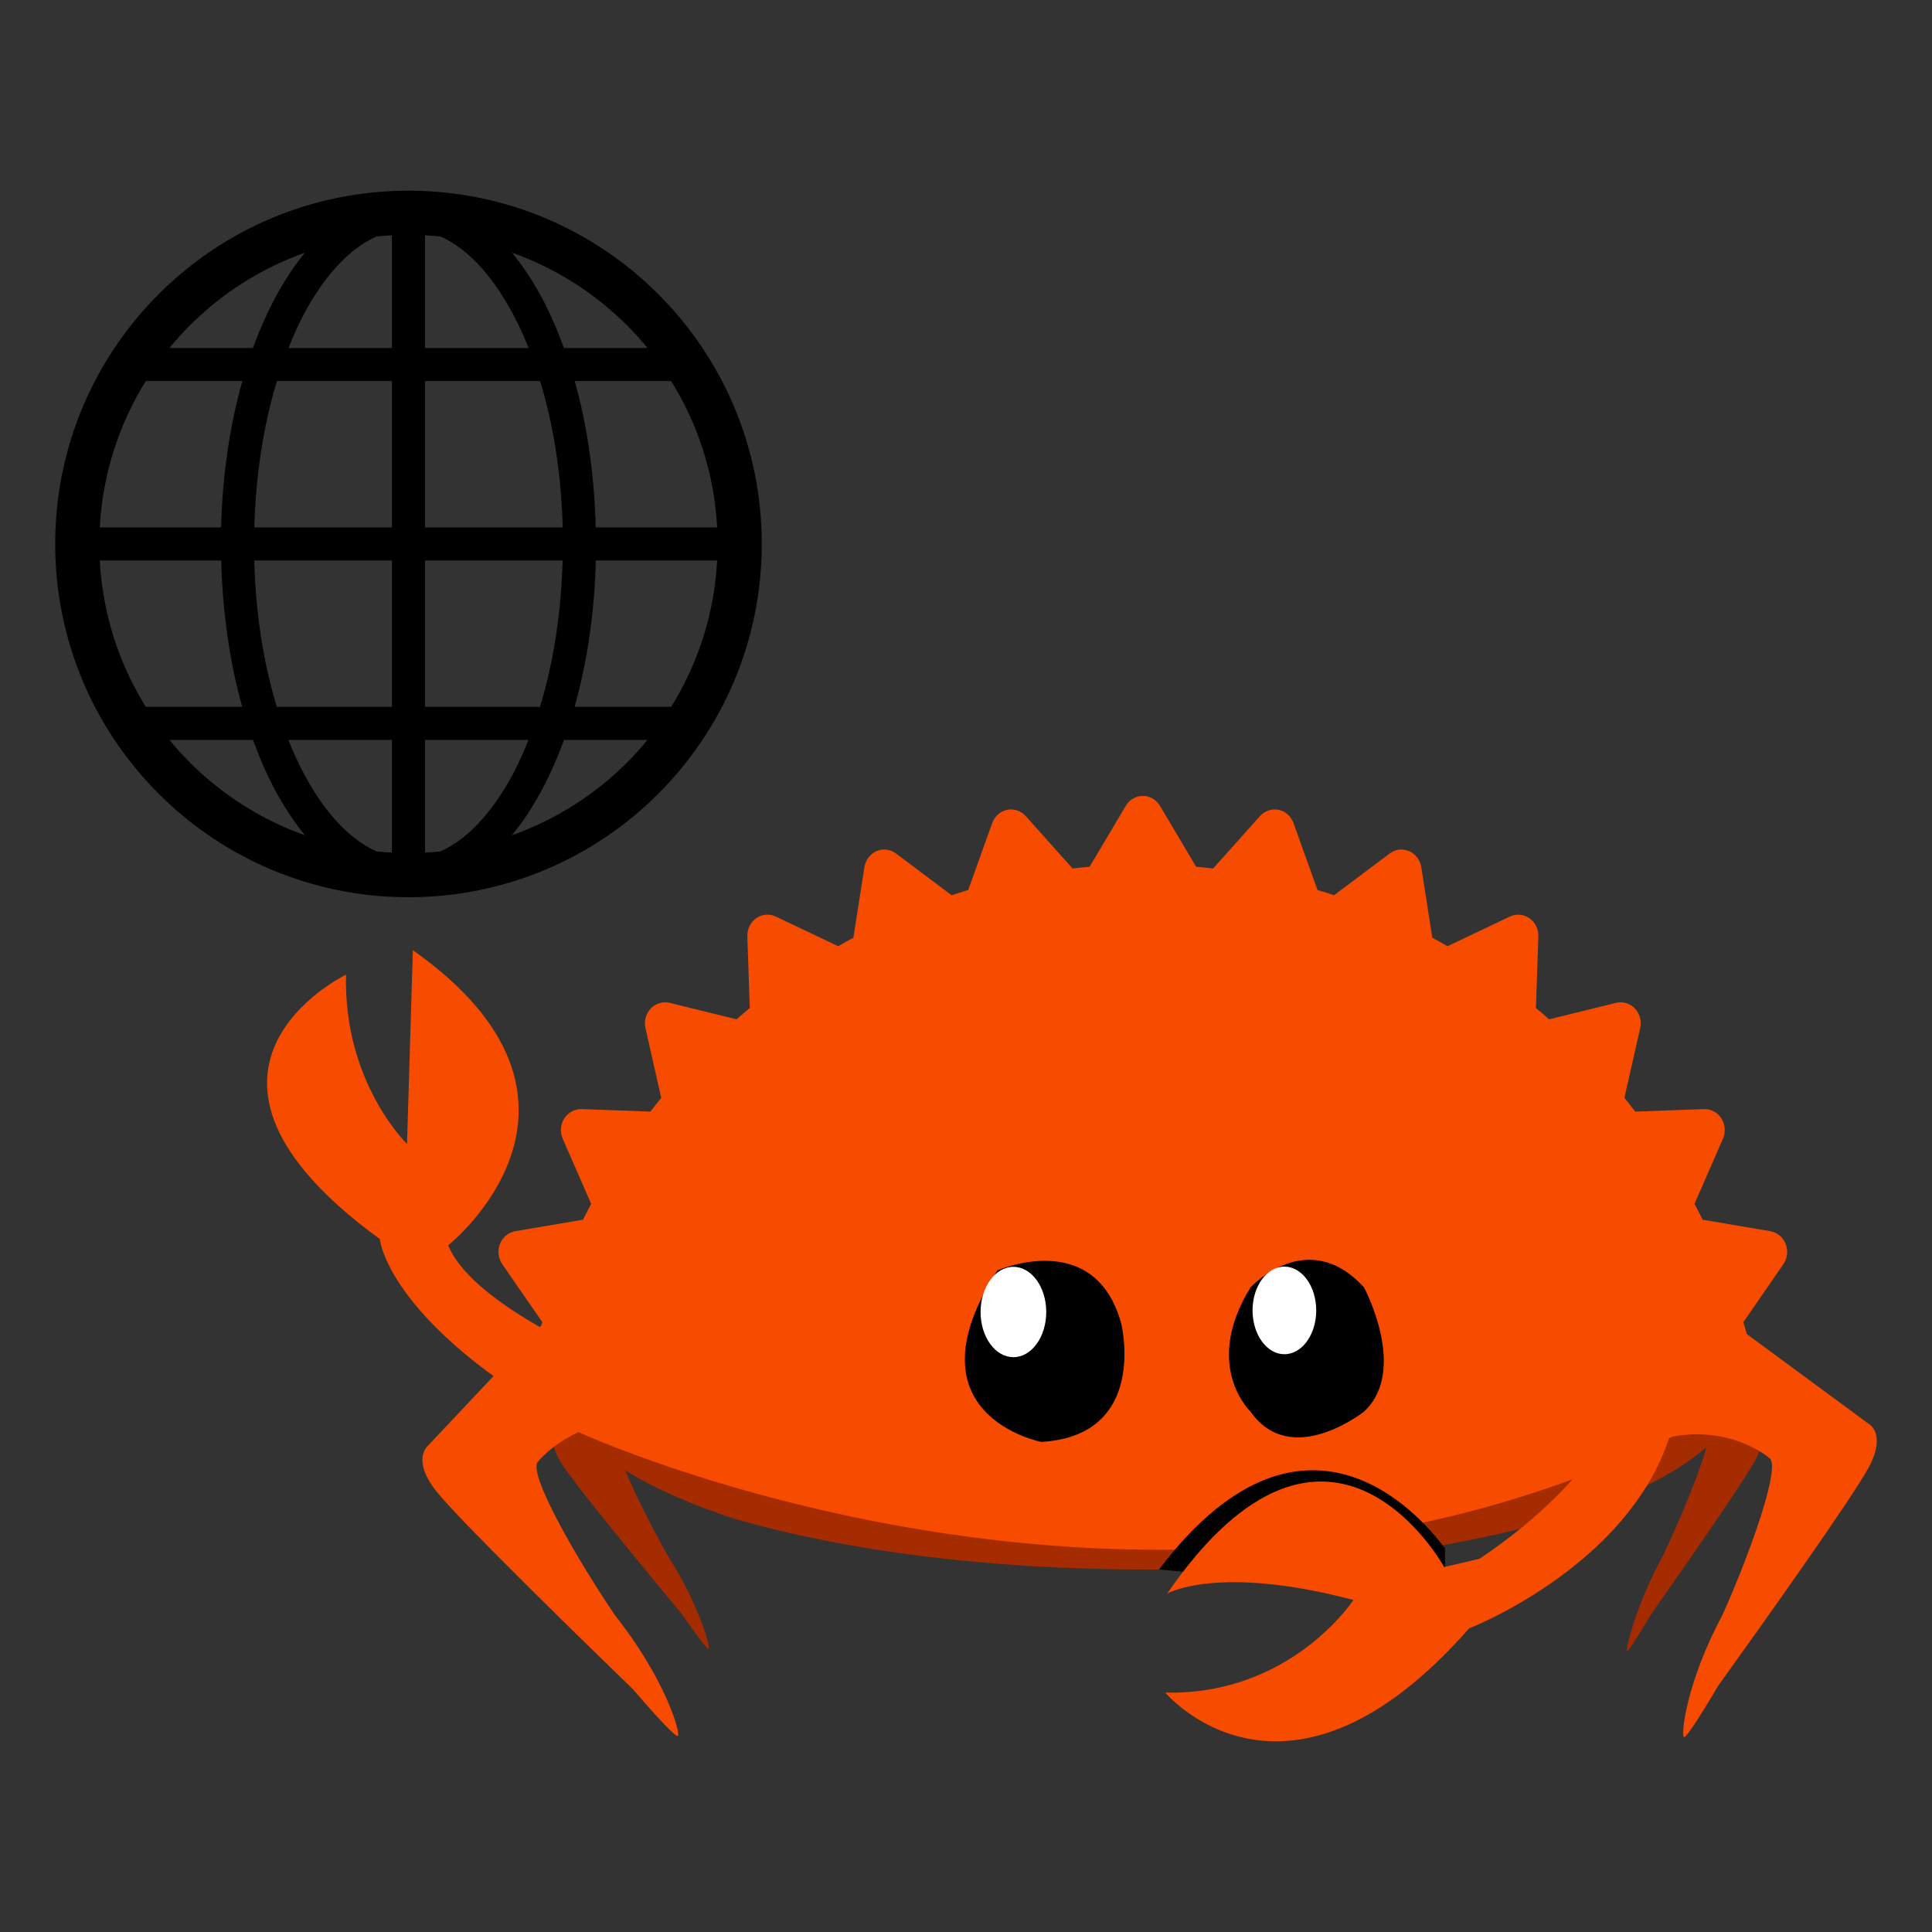 <?xml version="1.0" encoding="utf-8"?>
<svg width="100%" height="100%" viewBox="0 0 1400 1400" version="1.1" style="fill-rule:evenodd;clip-rule:evenodd;stroke-linejoin:round;stroke-miterlimit:1.414;" xmlns="http://www.w3.org/2000/svg">
  <rect x="0" y="0" width="1400" height="1400" fill="#333333" stroke="none"/>
  <defs/>
  <g id="Layer-1" transform="matrix(1, 0, 0, 1, 176.248, 527.384)">
    <g transform="matrix(1,0,0,1,654.172,668.359)">
      <path d="M0,-322.648C-114.597,-322.648 -218.172,-308.869 -296.172,-286.419L-296.172,-291.49C-374.172,-266.395 -423.853,-231.531 -423.853,-192.984C-423.853,-186.907 -422.508,-180.922 -420.15,-175.053L-428.134,-160.732C-428.134,-160.732 -434.547,-152.373 -423.199,-134.733C-413.189,-119.179 -363.035,-58.295 -336.571,-26.413C-325.204,-10.065 -317.488,0 -316.814,-0.973C-315.753,-2.516 -323.878,-33.202 -346.453,-68.215C-356.986,-87.02 -369.811,-111.934 -377.361,-130.335C-356.28,-116.993 -328.172,-104.89 -296.172,-94.474L-296.172,-94.633C-218.172,-72.18 -114.597,-58.404 0,-58.404C131.156,-58.404 248.828,-76.45 327.828,-104.895L327.828,-276.153C248.828,-304.6 131.156,-322.648 0,-322.648" style="fill:rgb(165,43,0);fill-rule:nonzero;"/>
    </g>
    <g transform="matrix(1,0,0,1,1099.87,554.94)">
      <path d="M0,-50.399L-13.433,-78.227C-13.362,-79.283 -13.309,-80.341 -13.309,-81.402C-13.309,-112.95 -46.114,-142.022 -101.306,-165.303L-101.306,2.499C-75.555,-8.365 -54.661,-20.485 -39.72,-33.538C-44.118,-15.855 -59.157,19.917 -71.148,45.073C-90.855,81.054 -97.993,112.376 -97.077,113.926C-96.493,114.904 -89.77,104.533 -79.855,87.726C-56.783,54.85 -13.063,-7.914 -4.325,-23.901C5.574,-42.024 0,-50.399 0,-50.399" style="fill:rgb(165,43,0);fill-rule:nonzero;"/>
    </g>
    <g transform="matrix(1,0,0,1,1177.87,277.21)">
      <path d="M0,227.175L-88.296,162.132C-89.126,159.237 -89.956,156.345 -90.812,153.474L-61.81,111.458C-58.849,107.184 -58.252,101.629 -60.175,96.755C-62.1,91.905 -66.311,88.428 -71.292,87.576L-120.335,79.255C-122.233,75.376 -124.225,71.557 -126.224,67.771L-105.62,20.599C-103.501,15.793 -103.947,10.209 -106.759,5.848C-109.556,1.465 -114.31,-1.094 -119.376,-0.895L-169.146,0.914C-171.723,-2.442 -174.34,-5.766 -177.012,-9.032L-165.574,-59.592C-164.415,-64.724 -165.876,-70.1 -169.453,-73.83C-173.008,-77.546 -178.175,-79.084 -183.089,-77.88L-231.567,-65.961C-234.707,-68.736 -237.897,-71.474 -241.126,-74.157L-239.381,-126.064C-239.193,-131.318 -241.643,-136.311 -245.849,-139.227C-250.053,-142.161 -255.389,-142.603 -259.987,-140.423L-305.213,-118.921C-308.853,-121.011 -312.515,-123.081 -316.218,-125.084L-324.209,-176.232C-325.021,-181.413 -328.355,-185.816 -333.024,-187.826C-337.679,-189.848 -343.014,-189.193 -347.101,-186.116L-387.422,-155.863C-391.392,-157.181 -395.38,-158.446 -399.418,-159.655L-416.798,-208.159C-418.564,-213.104 -422.64,-216.735 -427.608,-217.756C-432.561,-218.768 -437.656,-217.053 -441.091,-213.217L-475.029,-175.246C-479.133,-175.717 -483.239,-176.147 -487.356,-176.505L-513.564,-220.659C-516.22,-225.131 -520.908,-227.852 -525.961,-227.852C-531.002,-227.852 -535.7,-225.131 -538.333,-220.659L-564.547,-176.505C-568.666,-176.147 -572.791,-175.717 -576.888,-175.246L-610.831,-213.217C-614.268,-217.053 -619.382,-218.768 -624.318,-217.756C-629.284,-216.721 -633.363,-213.104 -635.124,-208.159L-652.517,-159.655C-656.544,-158.446 -660.534,-157.173 -664.514,-155.863L-704.822,-186.116C-708.92,-189.204 -714.254,-189.857 -718.92,-187.826C-723.57,-185.816 -726.917,-181.413 -727.723,-176.232L-735.72,-125.084C-739.42,-123.081 -743.083,-121.022 -746.734,-118.921L-791.956,-140.423C-796.548,-142.612 -801.908,-142.161 -806.091,-139.227C-810.292,-136.311 -812.747,-131.318 -812.557,-126.064L-810.821,-74.157C-814.04,-71.474 -817.224,-68.736 -820.379,-65.961L-868.849,-77.88C-873.774,-79.075 -878.935,-77.546 -882.499,-73.83C-886.084,-70.1 -887.538,-64.724 -886.384,-59.592L-874.969,-9.032C-877.618,-5.753 -880.239,-2.442 -882.808,0.914L-932.579,-0.895C-937.602,-1.043 -942.396,1.465 -945.202,5.848C-948.014,10.209 -948.439,15.793 -946.348,20.599L-925.729,67.771C-927.732,71.557 -929.721,75.376 -931.635,79.255L-980.675,87.576C-985.657,88.417 -989.858,91.892 -991.795,96.755C-993.72,101.629 -993.095,107.184 -990.156,111.458L-961.146,153.474C-961.37,154.215 -961.576,154.964 -961.799,155.707L-1043.82,242.829C-1043.82,242.829 -1056.38,252.68 -1038.09,275.831C-1021.95,296.252 -939.097,377.207 -895.338,419.62C-876.855,441.152 -864.195,454.486 -862.872,453.332C-860.784,451.5 -871.743,412.326 -908.147,366.362C-936.207,325.123 -972.625,261.696 -964.086,254.385C-964.086,254.385 -954.372,242.054 -934.882,233.178C-934.169,233.749 -935.619,232.613 -934.882,233.178C-934.882,233.178 -523.568,422.914 -142.036,236.388C-98.452,228.571 -72.068,251.917 -72.068,251.917C-62.969,257.193 -86.531,322.412 -105.906,365.583C-132.259,414.606 -136.123,452.859 -133.888,454.185C-132.479,455.027 -122.89,440.438 -109.214,417.219C-75.469,370.196 -11.675,280.554 0,258.781C13.239,234.094 0,227.175 0,227.175" style="fill:rgb(247,76,0);fill-rule:nonzero;"/>
    </g>
    <g transform="matrix(1,0,0,1,795.856,464.937)">
      <path d="M0,159.631C1.575,158.289 2.4,157.492 2.4,157.492L-132.25,144.985C-22.348,0 65.618,116.967 74.988,129.879L74.988,159.631L0,159.631Z" style="fill-rule:nonzero;"/>
    </g>
    <g transform="matrix(1,0,0,1,278.418,211.791)">
      <path d="M0,253.04C0,253.04 -111.096,209.79 -129.876,163.242C-129.876,163.242 0.515,59.525 -155.497,-50.644L-159.726,89.773C-159.726,89.773 -205.952,45.179 -203.912,-32.91C-203.912,-32.91 -347.685,36.268 -179.436,158.667C-179.436,158.667 -173.76,224.365 -22.459,303.684L0,253.04Z" style="fill:rgb(247,76,0);fill-rule:nonzero;"/>
    </g>
    <g transform="matrix(1,0,0,1,729.948,492.523)">
      <path d="M0,-87.016C0,-87.016 41.104,-132.025 82.21,-87.016C82.21,-87.016 114.507,-27.003 82.21,3C82.21,3 29.36,45.009 0,3C0,3 -35.232,-30.006 0,-87.016" style="fill-rule:nonzero;"/>
    </g>
    <g transform="matrix(1,0,0,1,777.536,422.196)">
      <path d="M0,0.008C0,17.531 -10.329,31.738 -23.07,31.738C-35.809,31.738 -46.139,17.531 -46.139,0.008C-46.139,-17.521 -35.809,-31.73 -23.07,-31.73C-10.329,-31.73 0,-17.521 0,0.008" style="fill:white;fill-rule:nonzero;"/>
    </g>
    <g transform="matrix(1,0,0,1,546.49,486.263)">
      <path d="M0,-93.046C0,-93.046 70.508,-124.265 89.753,-54.583C89.753,-54.583 109.912,26.635 31.851,31.219C31.851,31.219 -67.69,12.047 0,-93.046" style="fill-rule:nonzero;"/>
    </g>
    <g transform="matrix(1,0,0,1,581.903,423.351)">
      <path d="M0,0.002C0,18.074 -10.653,32.731 -23.794,32.731C-36.931,32.731 -47.586,18.074 -47.586,0.002C-47.586,-18.076 -36.931,-32.729 -23.794,-32.729C-10.653,-32.729 0,-18.076 0,0.002" style="fill:white;fill-rule:nonzero;"/>
    </g>
    <g transform="matrix(1,0,0,1,1002.23,778.679)">
      <path d="M0,-296.808C0,-296.808 -14.723,-238.165 -106.292,-176.541L-131.97,-170.523C-131.97,-170.523 -215.036,-322.004 -332.719,-151.302C-332.719,-151.302 -296.042,-172.656 -197.719,-146.652C-197.719,-146.652 -242.949,-77.426 -334.061,-79.553C-334.061,-79.553 -246.748,25.196 -113.881,-126.107C-113.881,-126.107 26.574,-180.422 37.964,-296.808L0,-296.808Z" style="fill:rgb(247,76,0);fill-rule:nonzero;"/>
    </g>
  </g>
  <g transform="matrix(1, 0, 0, 1, 39.998, 138.167)">
    <path class="st0" d="M255.994,0.006C114.607,0.013,0.012,114.612,0,256c0.012,141.387,114.607,255.986,255.994,255.994&#10;&#9;&#9;C397.393,511.986,511.992,397.387,512,256C511.992,114.612,397.393,0.013,255.994,0.006z M97.607,97.612&#10;&#9;&#9;c23.34-23.328,51.761-41.475,83.455-52.725c-15.183,18.375-27.84,41.906-37.757,69.116H82.772&#10;&#9;&#9;C87.452,108.308,92.396,102.824,97.607,97.612z M65.612,138.003h69.986c-9.008,31.929-14.41,67.834-15.363,105.997H32.327&#10;&#9;&#9;C34.374,205.196,46.3,169.088,65.612,138.003z M65.612,373.997C46.3,342.912,34.374,306.804,32.327,268h87.991&#10;&#9;&#9;c0.961,38.124,6.21,74.092,15.206,105.998H65.612z M97.607,414.386c-5.211-5.211-10.156-10.695-14.836-16.39h60.573&#10;&#9;&#9;c4.28,11.774,9.019,22.944,14.312,33.21c6.954,13.438,14.758,25.468,23.348,35.89C149.332,455.846,120.931,437.699,97.607,414.386z&#10;&#9;&#9; M243.998,479.667c-3.746-0.196-7.469-0.477-11.164-0.86c-5.89-2.64-11.722-6.25-17.5-10.961&#10;&#9;&#9;c-17.632-14.359-33.976-38.671-46.398-69.85h75.061V479.667z M243.998,373.997h-83.436c-9.477-31.171-15.316-67.311-16.328-105.998&#10;&#9;&#9;h99.763V373.997z M243.998,244H144.31c1.008-38.71,6.875-74.819,16.359-105.997h83.33V244z M243.998,114.003h-74.951&#10;&#9;&#9;c3.109-7.79,6.367-15.312,9.934-22.195c10.64-20.625,23.17-36.89,36.354-47.656c5.777-4.71,11.609-8.32,17.5-10.96&#10;&#9;&#9;c3.695-0.382,7.417-0.664,11.164-0.859V114.003z M446.392,138.003c19.312,31.085,31.234,67.194,33.281,105.997h-87.991&#10;&#9;&#9;c-0.961-38.124-6.21-74.092-15.21-105.997H446.392z M414.393,97.612c5.211,5.211,10.156,10.696,14.836,16.391h-60.577&#10;&#9;&#9;c-4.281-11.773-9.023-22.945-14.312-33.21c-6.953-13.437-14.758-25.468-23.347-35.89C362.668,56.16,391.065,74.301,414.393,97.612z&#10;&#9;&#9; M267.998,32.333c3.746,0.195,7.469,0.484,11.16,0.859c5.89,2.649,11.723,6.25,17.504,10.96&#10;&#9;&#9;c17.636,14.359,33.976,38.671,46.397,69.85h-75.061V32.333z M267.998,138.003h83.436c9.476,31.171,15.32,67.31,16.328,105.997&#10;&#9;&#9;h-99.764V138.003z M267.998,268h99.685c-1.007,38.71-6.874,74.818-16.359,105.998h-83.326V268z M296.661,467.846&#10;&#9;&#9;c-5.781,4.711-11.614,8.313-17.504,10.961c-3.691,0.375-7.414,0.664-11.16,0.86v-81.67h74.951&#10;&#9;&#9;c-3.109,7.789-6.367,15.312-9.933,22.195C322.376,440.816,309.845,457.081,296.661,467.846z M414.393,414.386&#10;&#9;&#9;c-23.336,23.328-51.764,41.476-83.459,52.725c15.187-18.375,27.835-41.905,37.757-69.115h60.538&#10;&#9;&#9;C424.548,403.692,419.604,409.176,414.393,414.386z M446.392,373.997h-69.998c9.008-31.929,14.414-67.842,15.367-105.998h87.912&#10;&#9;&#9;C477.626,306.804,465.704,342.912,446.392,373.997z"/>
  </g>
</svg>